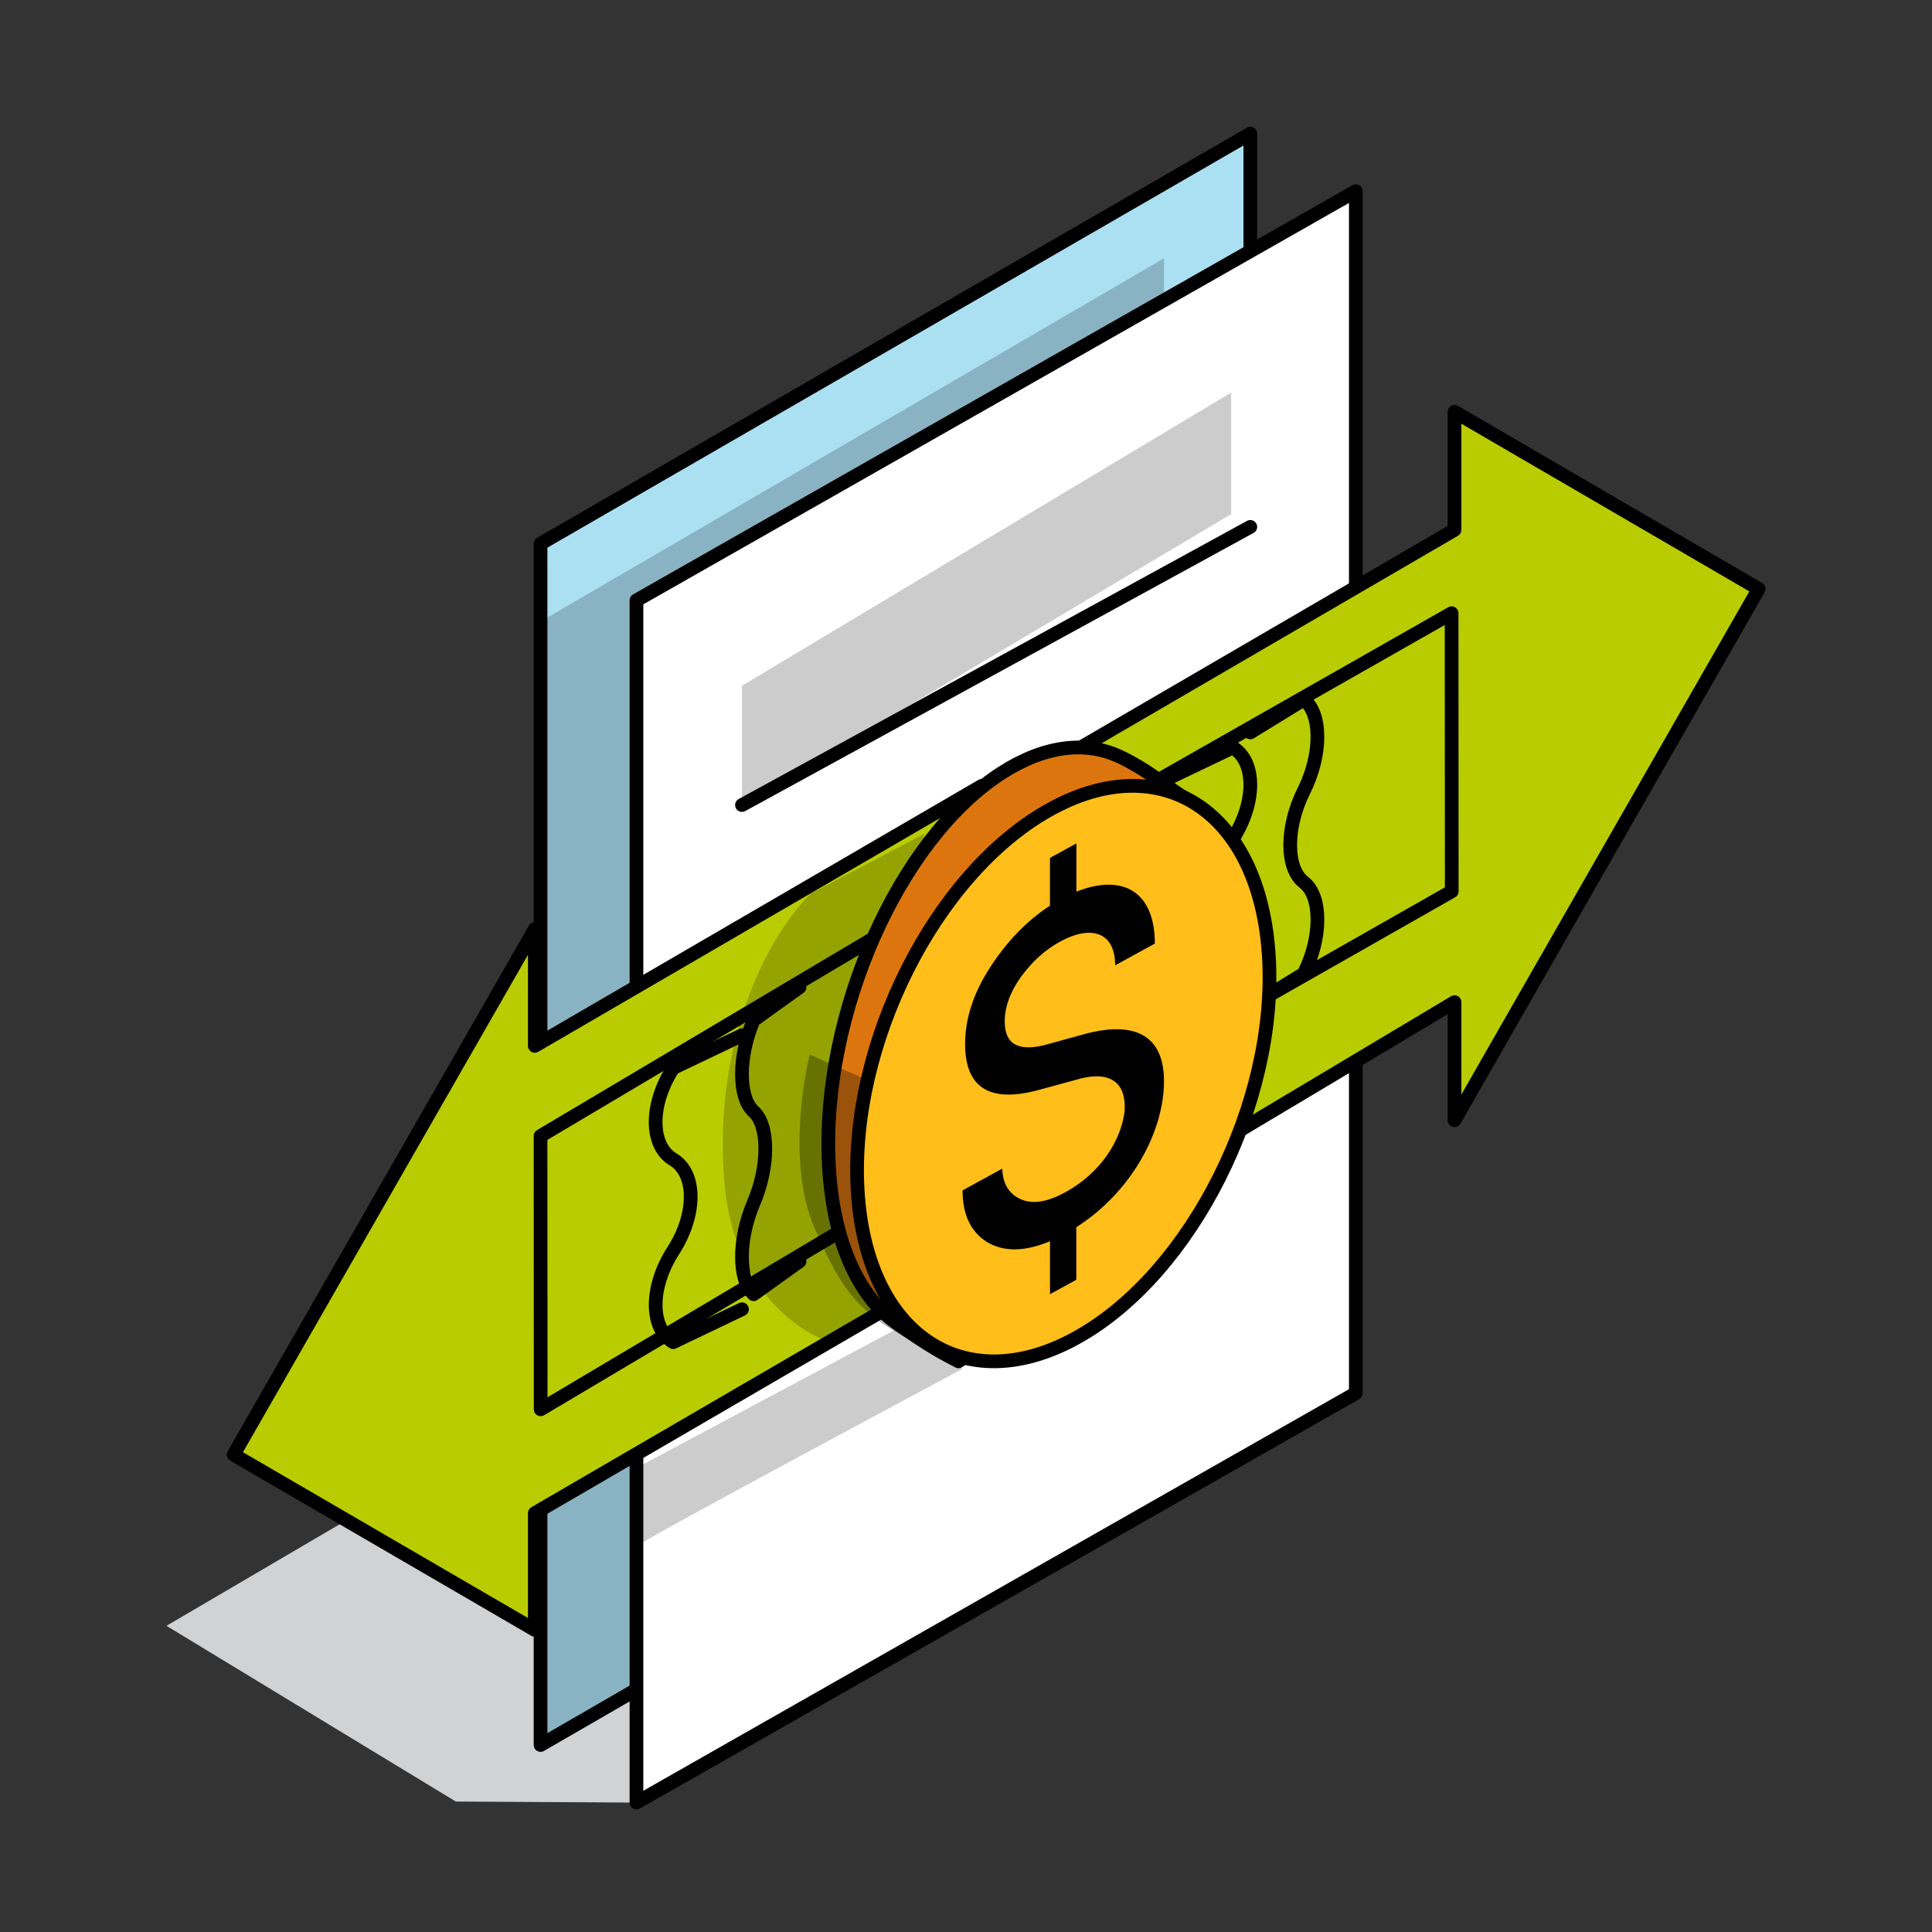 <svg width="141" height="141" viewBox="0 0 141 141" fill="none" xmlns="http://www.w3.org/2000/svg">
<rect x="0" y="0" width="141" height="141" fill="#333333" stroke="none"/>
<g clip-path="url(#clip0_22710_1788)">
<path d="M45.597 111.689C47.785 107.329 45.729 102.415 39.643 99.189C31.259 94.749 28.596 103.39 31.219 107.473L12.15 118.654L33.268 131.48L46.165 131.553L46.45 112.218L45.597 111.689Z" fill="#D0D2D3"/>
<path d="M91.25 9.753L39.45 39.68V127.353L91.25 97.412V9.753Z" fill="#ABE0F2" stroke="black" stroke-linecap="round" stroke-linejoin="round"/>
<path opacity="0.2" d="M39.45 45.358L84.95 18.853V25.523L46.224 48.101L46.131 123.333L39.45 127.353L39.693 50.521L39.45 45.358Z" fill="black"/>
<path d="M46.45 131.553L98.95 101.676V13.953L46.45 43.815V131.553Z" fill="white" stroke="black" stroke-linecap="round" stroke-linejoin="round"/>
<path d="M71.65 57.353L39.031 76.329V67.803L17.05 106.166L39.031 118.953V110.43L66.595 94.395" fill="#B9CC00"/>
<path d="M71.65 57.353L39.031 76.329V67.803L17.05 106.166L39.031 118.953V110.43L66.595 94.395" stroke="black" stroke-linecap="round" stroke-linejoin="round"/>
<path opacity="0.2" d="M59.203 65.196C56.016 68.274 52.079 75.976 52.847 86.057C53.596 95.865 60.545 97.953 60.545 97.953L65.268 95.133L67.45 60.853L59.203 65.196Z" fill="black"/>
<path d="M73.05 62.953L39.45 82.905L39.459 102.853L65.544 87.358" stroke="black" stroke-linecap="round" stroke-linejoin="round"/>
<path d="M54.146 75.553L49.125 77.951C47.424 80.598 47.424 83.6 49.129 84.618C50.834 85.637 50.834 88.639 49.129 91.286C47.424 93.936 47.428 96.935 49.129 97.953L54.15 95.552" stroke="black" stroke-linecap="round" stroke-linejoin="round"/>
<path d="M58.347 72.053L55.001 74.451C53.867 77.101 53.867 80.1 55.001 81.118C56.137 82.137 56.137 85.139 55.001 87.786C53.867 90.433 53.867 93.435 55.003 94.453L58.35 92.052" stroke="black" stroke-linecap="round" stroke-linejoin="round"/>
<path d="M75.15 91.653L106.153 73.138V81.757L128.35 42.978L106.153 30.053V38.669L78.318 54.877" fill="#B9CC00"/>
<path d="M75.15 91.653L106.153 73.138V81.757L128.35 42.978L106.153 30.053V38.669L78.318 54.877" stroke="black" stroke-linecap="round" stroke-linejoin="round"/>
<path d="M70.25 85.353L105.95 65.05L105.94 44.753L78.225 60.52" stroke="black" stroke-linecap="round" stroke-linejoin="round"/>
<path d="M91.253 73.453L95.158 71.055C96.481 68.408 96.481 65.406 95.155 64.388C93.829 63.37 93.829 60.368 95.155 57.721C96.481 55.071 96.478 52.072 95.155 51.053L91.25 53.454" stroke="black" stroke-linecap="round" stroke-linejoin="round"/>
<path d="M84.954 76.953L89.974 74.555C91.675 71.905 91.675 68.906 89.974 67.888C88.27 66.87 88.27 63.868 89.974 61.221C91.675 58.574 91.675 55.572 89.971 54.553L84.95 56.954" stroke="black" stroke-linecap="round" stroke-linejoin="round"/>
<path d="M87.73 67.457C88.279 78.39 77.473 94.524 69.949 99.353C68.796 98.748 68.037 98.38 65.421 96.558C62.644 94.619 60.77 90.575 60.487 84.944C59.938 74.01 65.59 61.233 73.114 56.403C76.302 54.356 79.312 54.068 81.768 55.243C83.71 56.175 84.691 57.084 86.32 58.162C87.969 59.255 87.596 64.823 87.727 67.457H87.73Z" fill="#DD750E" stroke="black" stroke-linecap="round" stroke-linejoin="round"/>
<path opacity="0.3" d="M67.086 80.265C66.316 80.265 59.096 76.953 59.096 76.953C59.096 76.953 57.204 84.438 59.447 89.623C61.69 94.805 63.022 96.462 69.329 99.125C75.638 101.788 67.086 80.265 67.086 80.265Z" fill="black"/>
<path d="M92.609 69.871C93.214 80.478 86.986 92.873 78.695 97.558C70.405 102.243 63.195 97.441 62.591 86.835C61.986 76.229 68.214 63.834 76.505 59.148C84.792 54.463 92.001 59.265 92.606 69.871H92.609Z" fill="#FFBE19" stroke="black" stroke-linecap="round" stroke-linejoin="round"/>
<path d="M78.559 93.394L76.63 94.453V90.588C74.763 91.368 73.237 91.368 72.025 90.64C70.844 89.894 70.25 88.651 70.25 86.876L73.145 85.289C73.176 86.351 73.612 87.122 74.483 87.515C75.354 87.908 76.443 87.73 77.75 87.011C80.334 85.596 81.796 83.259 82.075 81.12C82.232 78.666 80.645 78.141 78.433 78.832L75.664 79.584C72.179 80.487 70.435 79.351 70.435 76.183C70.435 74.371 71.025 72.514 72.24 70.629C73.456 68.744 74.917 67.212 76.627 66.097V62.612L78.556 61.553V65.072C81.949 63.733 84.281 65.066 84.281 68.863L81.386 70.451C81.386 68.084 79.707 67.436 77.341 68.734C76.252 69.333 75.317 70.193 74.508 71.298C73.729 72.388 73.326 73.478 73.326 74.558C73.326 76.232 74.354 76.781 76.375 76.232L79.174 75.461C83.251 74.374 85.306 75.86 84.9 79.845C84.527 83.394 82.162 87.269 78.55 89.562V93.394H78.559Z" fill="black"/>
<path opacity="0.2" d="M46.804 112.653C46.804 112.437 70.25 99.896 70.25 99.896L66.256 96.553L46.45 107.129L46.808 112.653H46.804Z" fill="black"/>
<path d="M54.15 58.753L91.25 38.453" stroke="black" stroke-linecap="round" stroke-linejoin="round"/>
<path opacity="0.2" d="M54.15 50.047V58.753L89.85 37.521V28.653L54.15 50.047Z" fill="black"/>
</g>
<defs>
<clipPath id="clip0_22710_1788">
<rect x="0.25" y="0.653" width="140" height="140" rx="6" fill="white"/>
</clipPath>
</defs>
</svg>

